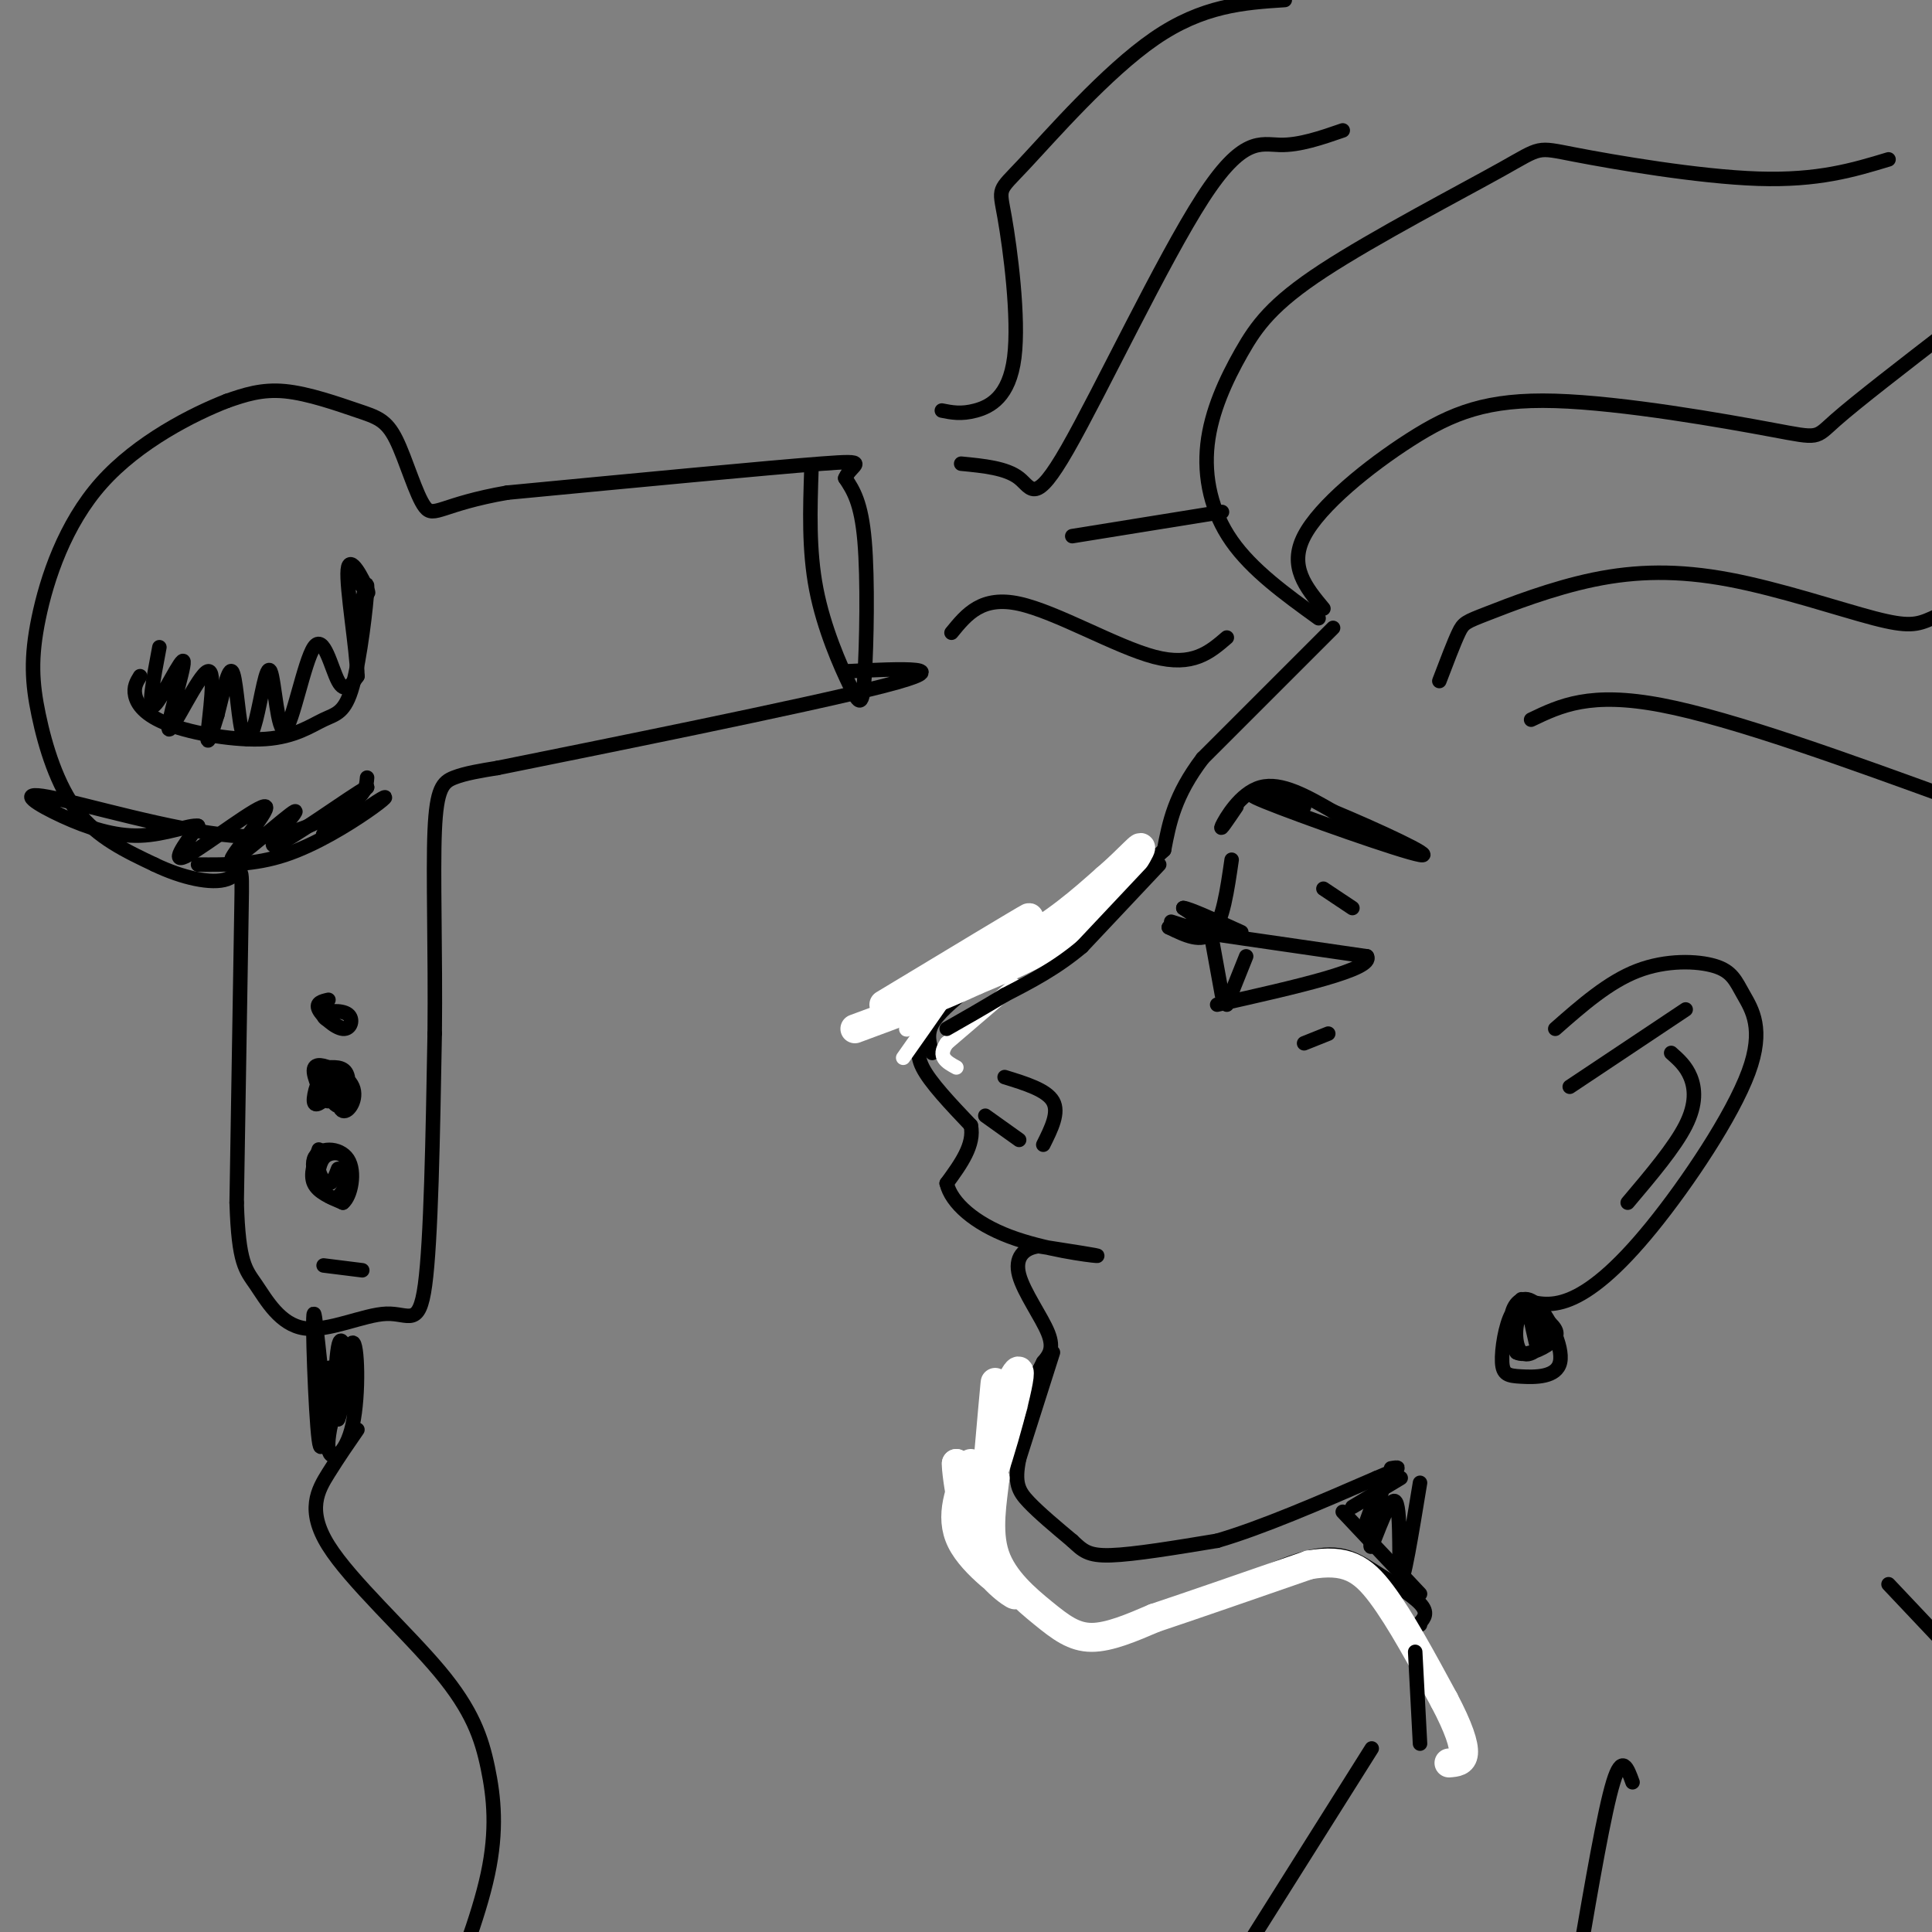 <svg viewBox='0 0 400 400' version='1.1' xmlns='http://www.w3.org/2000/svg' xmlns:xlink='http://www.w3.org/1999/xlink'><rect x="0" y="0" width="400" height="400" fill="#808080" stroke="none"/><g fill='none' stroke='rgb(0,0,0)' stroke-width='3' stroke-linecap='round' stroke-linejoin='round'><path d='M276,130c0.000,0.000 -27.000,27.000 -27,27'/><path d='M249,157c-5.833,7.667 -6.917,13.333 -8,19'/><path d='M241,176c-7.833,7.500 -23.417,16.750 -39,26'/><path d='M202,202c-8.511,4.844 -10.289,3.956 -11,5c-0.711,1.044 -0.356,4.022 0,7'/><path d='M191,214c-0.444,2.111 -1.556,3.889 0,7c1.556,3.111 5.778,7.556 10,12'/><path d='M201,233c0.833,4.000 -2.083,8.000 -5,12'/><path d='M196,245c0.952,4.083 5.833,8.292 13,11c7.167,2.708 16.619,3.917 18,4c1.381,0.083 -5.310,-0.958 -12,-2'/><path d='M215,258c-3.131,0.405 -4.958,2.417 -4,6c0.958,3.583 4.702,8.738 6,12c1.298,3.262 0.149,4.631 -1,6'/><path d='M216,282c-3.119,6.286 -10.417,19.000 -14,26c-3.583,7.000 -3.452,8.286 0,12c3.452,3.714 10.226,9.857 17,16'/><path d='M219,336c5.540,3.270 10.891,3.445 20,0c9.109,-3.445 21.978,-10.511 30,-13c8.022,-2.489 11.198,-0.401 15,2c3.802,2.401 8.229,5.115 10,7c1.771,1.885 0.885,2.943 0,4'/><path d='M294,336c0.000,0.667 0.000,0.333 0,0'/><path d='M193,218c-0.583,-1.917 -1.167,-3.833 0,-6c1.167,-2.167 4.083,-4.583 7,-7'/><path d='M200,205c1.500,-1.333 1.750,-1.167 2,-1'/></g>
<g fill='none' stroke='rgb(255,255,255)' stroke-width='3' stroke-linecap='round' stroke-linejoin='round'><path d='M187,219c6.167,-8.750 12.333,-17.500 13,-19c0.667,-1.500 -4.167,4.250 -9,10'/><path d='M191,210c0.571,-0.762 6.500,-7.667 6,-7c-0.500,0.667 -7.429,8.905 -9,10c-1.571,1.095 2.214,-4.952 6,-11'/><path d='M194,202c2.500,-3.000 5.750,-5.000 9,-7'/><path d='M210,204c0.000,0.000 -14.000,12.000 -14,12'/><path d='M196,216c-2.000,2.833 0.000,3.917 2,5'/></g>
<g fill='none' stroke='rgb(0,0,0)' stroke-width='3' stroke-linecap='round' stroke-linejoin='round'><path d='M255,178c-0.917,6.333 -1.833,12.667 -4,15c-2.167,2.333 -5.583,0.667 -9,-1'/><path d='M242,192c5.333,0.833 23.167,3.417 41,6'/><path d='M283,198c1.667,2.667 -14.667,6.333 -31,10'/><path d='M251,195c0.000,0.000 2.000,11.000 2,11'/><path d='M258,198c0.000,0.000 -4.000,10.000 -4,10'/><path d='M274,184c0.000,0.000 6.000,4.000 6,4'/><path d='M256,167c-1.822,2.689 -3.644,5.378 -3,4c0.644,-1.378 3.756,-6.822 8,-8c4.244,-1.178 9.622,1.911 15,5'/><path d='M276,168c8.393,3.476 21.875,9.667 18,9c-3.875,-0.667 -25.107,-8.190 -32,-11c-6.893,-2.810 0.554,-0.905 8,1'/><path d='M273,128c-6.890,-4.979 -13.781,-9.958 -18,-16c-4.219,-6.042 -5.767,-13.148 -5,-20c0.767,-6.852 3.850,-13.450 7,-19c3.150,-5.550 6.369,-10.051 17,-17c10.631,-6.949 28.674,-16.347 37,-21c8.326,-4.653 6.934,-4.560 15,-3c8.066,1.560 25.590,4.589 38,5c12.410,0.411 19.705,-1.794 27,-4'/><path d='M274,126c-3.620,-4.362 -7.239,-8.725 -4,-15c3.239,-6.275 13.338,-14.463 22,-20c8.662,-5.537 15.889,-8.422 30,-8c14.111,0.422 35.107,4.152 45,6c9.893,1.848 8.684,1.814 13,-2c4.316,-3.814 14.158,-11.407 24,-19'/><path d='M298,141c1.511,-3.969 3.022,-7.938 4,-10c0.978,-2.062 1.424,-2.216 6,-4c4.576,-1.784 13.281,-5.199 22,-7c8.719,-1.801 17.450,-1.988 28,0c10.550,1.988 22.917,6.151 30,8c7.083,1.849 8.881,1.386 12,0c3.119,-1.386 7.560,-3.693 12,-6'/><path d='M204,231c0.000,0.000 7.000,5.000 7,5'/><path d='M216,237c1.667,-3.333 3.333,-6.667 2,-9c-1.333,-2.333 -5.667,-3.667 -10,-5'/><path d='M317,149c6.083,-2.917 12.167,-5.833 27,-3c14.833,2.833 38.417,11.417 62,20'/><path d='M322,213c5.512,-4.846 11.024,-9.691 17,-12c5.976,-2.309 12.415,-2.081 16,-1c3.585,1.081 4.314,3.016 6,6c1.686,2.984 4.328,7.016 1,16c-3.328,8.984 -12.627,22.919 -20,32c-7.373,9.081 -12.821,13.309 -17,15c-4.179,1.691 -7.090,0.846 -10,0'/><path d='M325,225c0.000,0.000 24.000,-16.000 24,-16'/><path d='M346,218c1.533,1.356 3.067,2.711 4,5c0.933,2.289 1.267,5.511 -1,10c-2.267,4.489 -7.133,10.244 -12,16'/><path d='M318,270c-1.838,-0.198 -3.677,-0.396 -5,2c-1.323,2.396 -2.132,7.387 -2,10c0.132,2.613 1.204,2.849 4,3c2.796,0.151 7.317,0.216 8,-3c0.683,-3.216 -2.470,-9.712 -5,-12c-2.530,-2.288 -4.437,-0.368 -5,2c-0.563,2.368 0.219,5.184 1,8'/><path d='M314,280c1.649,0.958 5.273,-0.648 7,-2c1.727,-1.352 1.557,-2.450 0,-4c-1.557,-1.550 -4.503,-3.554 -6,-2c-1.497,1.554 -1.546,6.664 0,8c1.546,1.336 4.685,-1.102 5,-4c0.315,-2.898 -2.196,-6.257 -3,-6c-0.804,0.257 0.098,4.128 1,8'/><path d='M280,312c0.000,0.000 10.000,-6.000 10,-6'/><path d='M168,97c-0.285,8.443 -0.571,16.887 1,25c1.571,8.113 4.998,15.896 7,20c2.002,4.104 2.577,4.528 3,-2c0.423,-6.528 0.692,-20.008 0,-28c-0.692,-7.992 -2.346,-10.496 -4,-13'/><path d='M175,99c1.156,-2.956 6.044,-3.844 -5,-3c-11.044,0.844 -38.022,3.422 -65,6'/><path d='M105,102c-13.618,2.379 -15.163,5.325 -17,3c-1.837,-2.325 -3.967,-9.922 -6,-14c-2.033,-4.078 -3.971,-4.636 -8,-6c-4.029,-1.364 -10.151,-3.532 -15,-4c-4.849,-0.468 -8.424,0.766 -12,2'/><path d='M47,83c-6.977,2.709 -18.419,8.483 -26,17c-7.581,8.517 -11.300,19.778 -13,28c-1.700,8.222 -1.381,13.406 0,20c1.381,6.594 3.823,14.598 8,20c4.177,5.402 10.088,8.201 16,11'/><path d='M32,179c5.679,2.750 11.875,4.125 15,3c3.125,-1.125 3.179,-4.750 3,6c-0.179,10.750 -0.589,35.875 -1,61'/><path d='M49,249c0.388,12.674 1.858,13.857 4,17c2.142,3.143 4.956,8.244 10,9c5.044,0.756 12.320,-2.835 17,-3c4.680,-0.165 6.766,3.096 8,-6c1.234,-9.096 1.617,-30.548 2,-52'/><path d='M90,214c0.179,-16.917 -0.375,-33.208 0,-42c0.375,-8.792 1.679,-10.083 4,-11c2.321,-0.917 5.661,-1.458 9,-2'/><path d='M103,159c19.533,-3.956 63.867,-12.844 80,-17c16.133,-4.156 4.067,-3.578 -8,-3'/><path d='M29,140c-0.695,1.132 -1.390,2.263 -1,4c0.390,1.737 1.865,4.078 7,6c5.135,1.922 13.931,3.424 20,3c6.069,-0.424 9.410,-2.773 12,-4c2.590,-1.227 4.428,-1.330 6,-7c1.572,-5.670 2.878,-16.906 3,-20c0.122,-3.094 -0.939,1.953 -2,7'/><path d='M33,134c-1.259,6.643 -2.518,13.285 -1,12c1.518,-1.285 5.813,-10.499 6,-9c0.187,1.499 -3.733,13.711 -3,14c0.733,0.289 6.121,-11.345 8,-12c1.879,-0.655 0.251,9.670 0,13c-0.251,3.330 0.874,-0.335 2,-4'/><path d='M45,148c0.905,-3.355 2.168,-9.741 3,-9c0.832,0.741 1.232,8.610 2,12c0.768,3.390 1.902,2.302 3,-2c1.098,-4.302 2.159,-11.819 3,-10c0.841,1.819 1.463,12.972 3,12c1.537,-0.972 3.991,-14.069 6,-17c2.009,-2.931 3.574,4.306 5,7c1.426,2.694 2.713,0.847 4,-1'/><path d='M74,140c-0.095,-5.393 -2.333,-18.375 -2,-22c0.333,-3.625 3.238,2.107 4,4c0.762,1.893 -0.619,-0.054 -2,-2'/><path d='M72,282c-2.230,7.526 -4.459,15.053 -4,18c0.459,2.947 3.608,1.316 5,-5c1.392,-6.316 1.029,-17.316 0,-17c-1.029,0.316 -2.722,11.947 -3,15c-0.278,3.053 0.861,-2.474 2,-8'/><path d='M72,285c-0.074,-4.064 -1.257,-10.224 -2,-6c-0.743,4.224 -1.044,18.833 -2,16c-0.956,-2.833 -2.565,-23.109 -3,-23c-0.435,0.109 0.304,20.603 1,26c0.696,5.397 1.348,-4.301 2,-14'/><path d='M68,284c0.333,-2.000 0.167,0.000 0,2'/><path d='M74,296c-1.915,2.765 -3.829,5.530 -6,9c-2.171,3.470 -4.598,7.645 0,15c4.598,7.355 16.222,17.889 23,26c6.778,8.111 8.709,13.799 10,20c1.291,6.201 1.940,12.915 0,22c-1.940,9.085 -6.470,20.543 -11,32'/><path d='M199,96c4.681,0.455 9.362,0.909 12,3c2.638,2.091 3.233,5.818 10,-6c6.767,-11.818 19.707,-39.182 28,-52c8.293,-12.818 11.941,-11.091 16,-11c4.059,0.091 8.530,-1.455 13,-3'/><path d='M222,111c0.000,0.000 31.000,-5.000 31,-5'/><path d='M218,280c0.000,0.000 -7.000,22.000 -7,22'/><path d='M211,302c-1.044,5.067 -0.156,6.733 2,9c2.156,2.267 5.578,5.133 9,8'/><path d='M222,319c2.200,2.044 3.200,3.156 8,3c4.800,-0.156 13.400,-1.578 22,-3'/><path d='M252,319c9.167,-2.667 21.083,-7.833 33,-13'/><path d='M285,306c6.000,-2.500 4.500,-2.250 3,-2'/><path d='M278,313c0.000,0.000 16.000,17.000 16,17'/></g>
<g fill='none' stroke='rgb(255,255,255)' stroke-width='6' stroke-linecap='round' stroke-linejoin='round'><path d='M201,303c-2.268,5.429 -4.536,10.857 -2,16c2.536,5.143 9.875,10.000 11,11c1.125,1.000 -3.964,-1.857 -7,-7c-3.036,-5.143 -4.018,-12.571 -5,-20'/><path d='M198,303c-0.131,1.833 2.042,16.417 4,13c1.958,-3.417 3.702,-24.833 4,-29c0.298,-4.167 -0.851,8.917 -2,22'/><path d='M204,309c1.571,-2.488 6.500,-19.708 7,-24c0.500,-4.292 -3.429,4.345 -5,10c-1.571,5.655 -0.786,8.327 0,11'/><path d='M206,306c-0.488,4.691 -1.708,10.917 0,16c1.708,5.083 6.344,9.022 10,12c3.656,2.978 6.330,4.994 10,5c3.670,0.006 8.335,-1.997 13,-4'/><path d='M239,335c7.500,-2.500 19.750,-6.750 32,-11'/><path d='M271,324c7.733,-1.356 11.067,0.756 15,6c3.933,5.244 8.467,13.622 13,22'/><path d='M299,352c3.044,5.778 4.156,9.222 4,11c-0.156,1.778 -1.578,1.889 -3,2'/><path d='M183,208c14.500,-8.750 29.000,-17.500 30,-18c1.000,-0.500 -11.500,7.250 -24,15'/><path d='M189,205c0.089,0.956 12.311,-4.156 21,-9c8.689,-4.844 13.844,-9.422 19,-14'/><path d='M229,182c4.976,-4.274 7.917,-7.958 7,-6c-0.917,1.958 -5.690,9.560 -12,15c-6.310,5.440 -14.155,8.720 -22,12'/><path d='M202,203c-7.833,3.667 -16.417,6.833 -25,10'/></g>
<g fill='none' stroke='rgb(0,0,0)' stroke-width='3' stroke-linecap='round' stroke-linejoin='round'><path d='M240,179c0.000,0.000 -16.000,17.000 -16,17'/><path d='M224,196c-5.333,4.500 -10.667,7.250 -16,10'/><path d='M208,206c-4.667,2.833 -8.333,4.917 -12,7'/><path d='M246,192c-2.289,-0.756 -4.578,-1.511 -3,-1c1.578,0.511 7.022,2.289 8,2c0.978,-0.289 -2.511,-2.644 -6,-5'/><path d='M245,188c1.000,0.000 6.500,2.500 12,5'/><path d='M270,216c0.000,0.000 5.000,-2.000 5,-2'/><path d='M294,307c-1.738,10.595 -3.476,21.190 -4,20c-0.524,-1.190 0.167,-14.167 -1,-16c-1.167,-1.833 -4.190,7.476 -5,9c-0.810,1.524 0.595,-4.738 2,-11'/><path d='M286,309c-0.400,-0.244 -2.400,4.644 -3,6c-0.600,1.356 0.200,-0.822 1,-3'/><path d='M67,262c0.000,0.000 8.000,1.000 8,1'/><path d='M66,238c-0.917,2.583 -1.833,5.167 -1,7c0.833,1.833 3.417,2.917 6,4'/><path d='M71,249c1.627,-1.262 2.696,-6.417 1,-9c-1.696,-2.583 -6.156,-2.593 -7,0c-0.844,2.593 1.928,7.788 4,8c2.072,0.212 3.442,-4.558 3,-7c-0.442,-2.442 -2.698,-2.555 -4,-2c-1.302,0.555 -1.651,1.777 -2,3'/><path d='M66,242c0.044,1.267 1.156,2.933 2,3c0.844,0.067 1.422,-1.467 2,-3'/><path d='M69,222c0.418,3.788 0.837,7.575 2,8c1.163,0.425 3.071,-2.513 2,-5c-1.071,-2.487 -5.122,-4.522 -6,-3c-0.878,1.522 1.418,6.602 3,7c1.582,0.398 2.452,-3.886 2,-6c-0.452,-2.114 -2.226,-2.057 -4,-2'/><path d='M68,221c-1.485,-0.550 -3.199,-0.926 -3,1c0.199,1.926 2.311,6.156 3,6c0.689,-0.156 -0.045,-4.696 -1,-5c-0.955,-0.304 -2.130,3.627 -2,5c0.130,1.373 1.565,0.186 3,-1'/><path d='M68,207c-1.335,0.306 -2.670,0.612 -2,2c0.670,1.388 3.344,3.856 5,4c1.656,0.144 2.292,-2.038 1,-3c-1.292,-0.962 -4.512,-0.703 -5,0c-0.488,0.703 1.756,1.852 4,3'/><path d='M41,179c5.845,0.041 11.691,0.083 18,-2c6.309,-2.083 13.083,-6.290 17,-9c3.917,-2.710 4.978,-3.922 2,-2c-2.978,1.922 -9.994,6.978 -11,7c-1.006,0.022 3.997,-4.989 9,-10'/><path d='M76,163c-3.415,1.819 -16.451,11.367 -19,12c-2.549,0.633 5.389,-7.648 4,-7c-1.389,0.648 -12.104,10.225 -13,10c-0.896,-0.225 8.028,-10.253 7,-11c-1.028,-0.747 -12.008,7.787 -16,10c-3.992,2.213 -0.996,-1.893 2,-6'/><path d='M41,171c-1.629,-0.337 -6.702,1.821 -12,2c-5.298,0.179 -10.822,-1.622 -16,-4c-5.178,-2.378 -10.009,-5.332 -3,-4c7.009,1.332 25.860,6.952 38,8c12.140,1.048 17.570,-2.476 23,-6'/><path d='M71,167c4.667,-2.000 4.833,-4.000 5,-6'/><path d='M197,131c3.133,-3.844 6.267,-7.689 14,-6c7.733,1.689 20.067,8.911 28,11c7.933,2.089 11.467,-0.956 15,-4'/><path d='M195,85c2.006,0.403 4.011,0.806 7,0c2.989,-0.806 6.961,-2.821 8,-11c1.039,-8.179 -0.856,-22.522 -2,-29c-1.144,-6.478 -1.539,-5.090 4,-11c5.539,-5.910 17.011,-19.117 27,-26c9.989,-6.883 18.494,-7.441 27,-8'/><path d='M293,342c0.000,0.000 1.000,19.000 1,19'/><path d='M338,369c-1.083,-3.000 -2.167,-6.000 -4,0c-1.833,6.000 -4.417,21.000 -7,36'/><path d='M391,328c0.000,0.000 17.000,18.000 17,18'/><path d='M284,362c0.000,0.000 -34.000,54.000 -34,54'/></g>
</svg>
